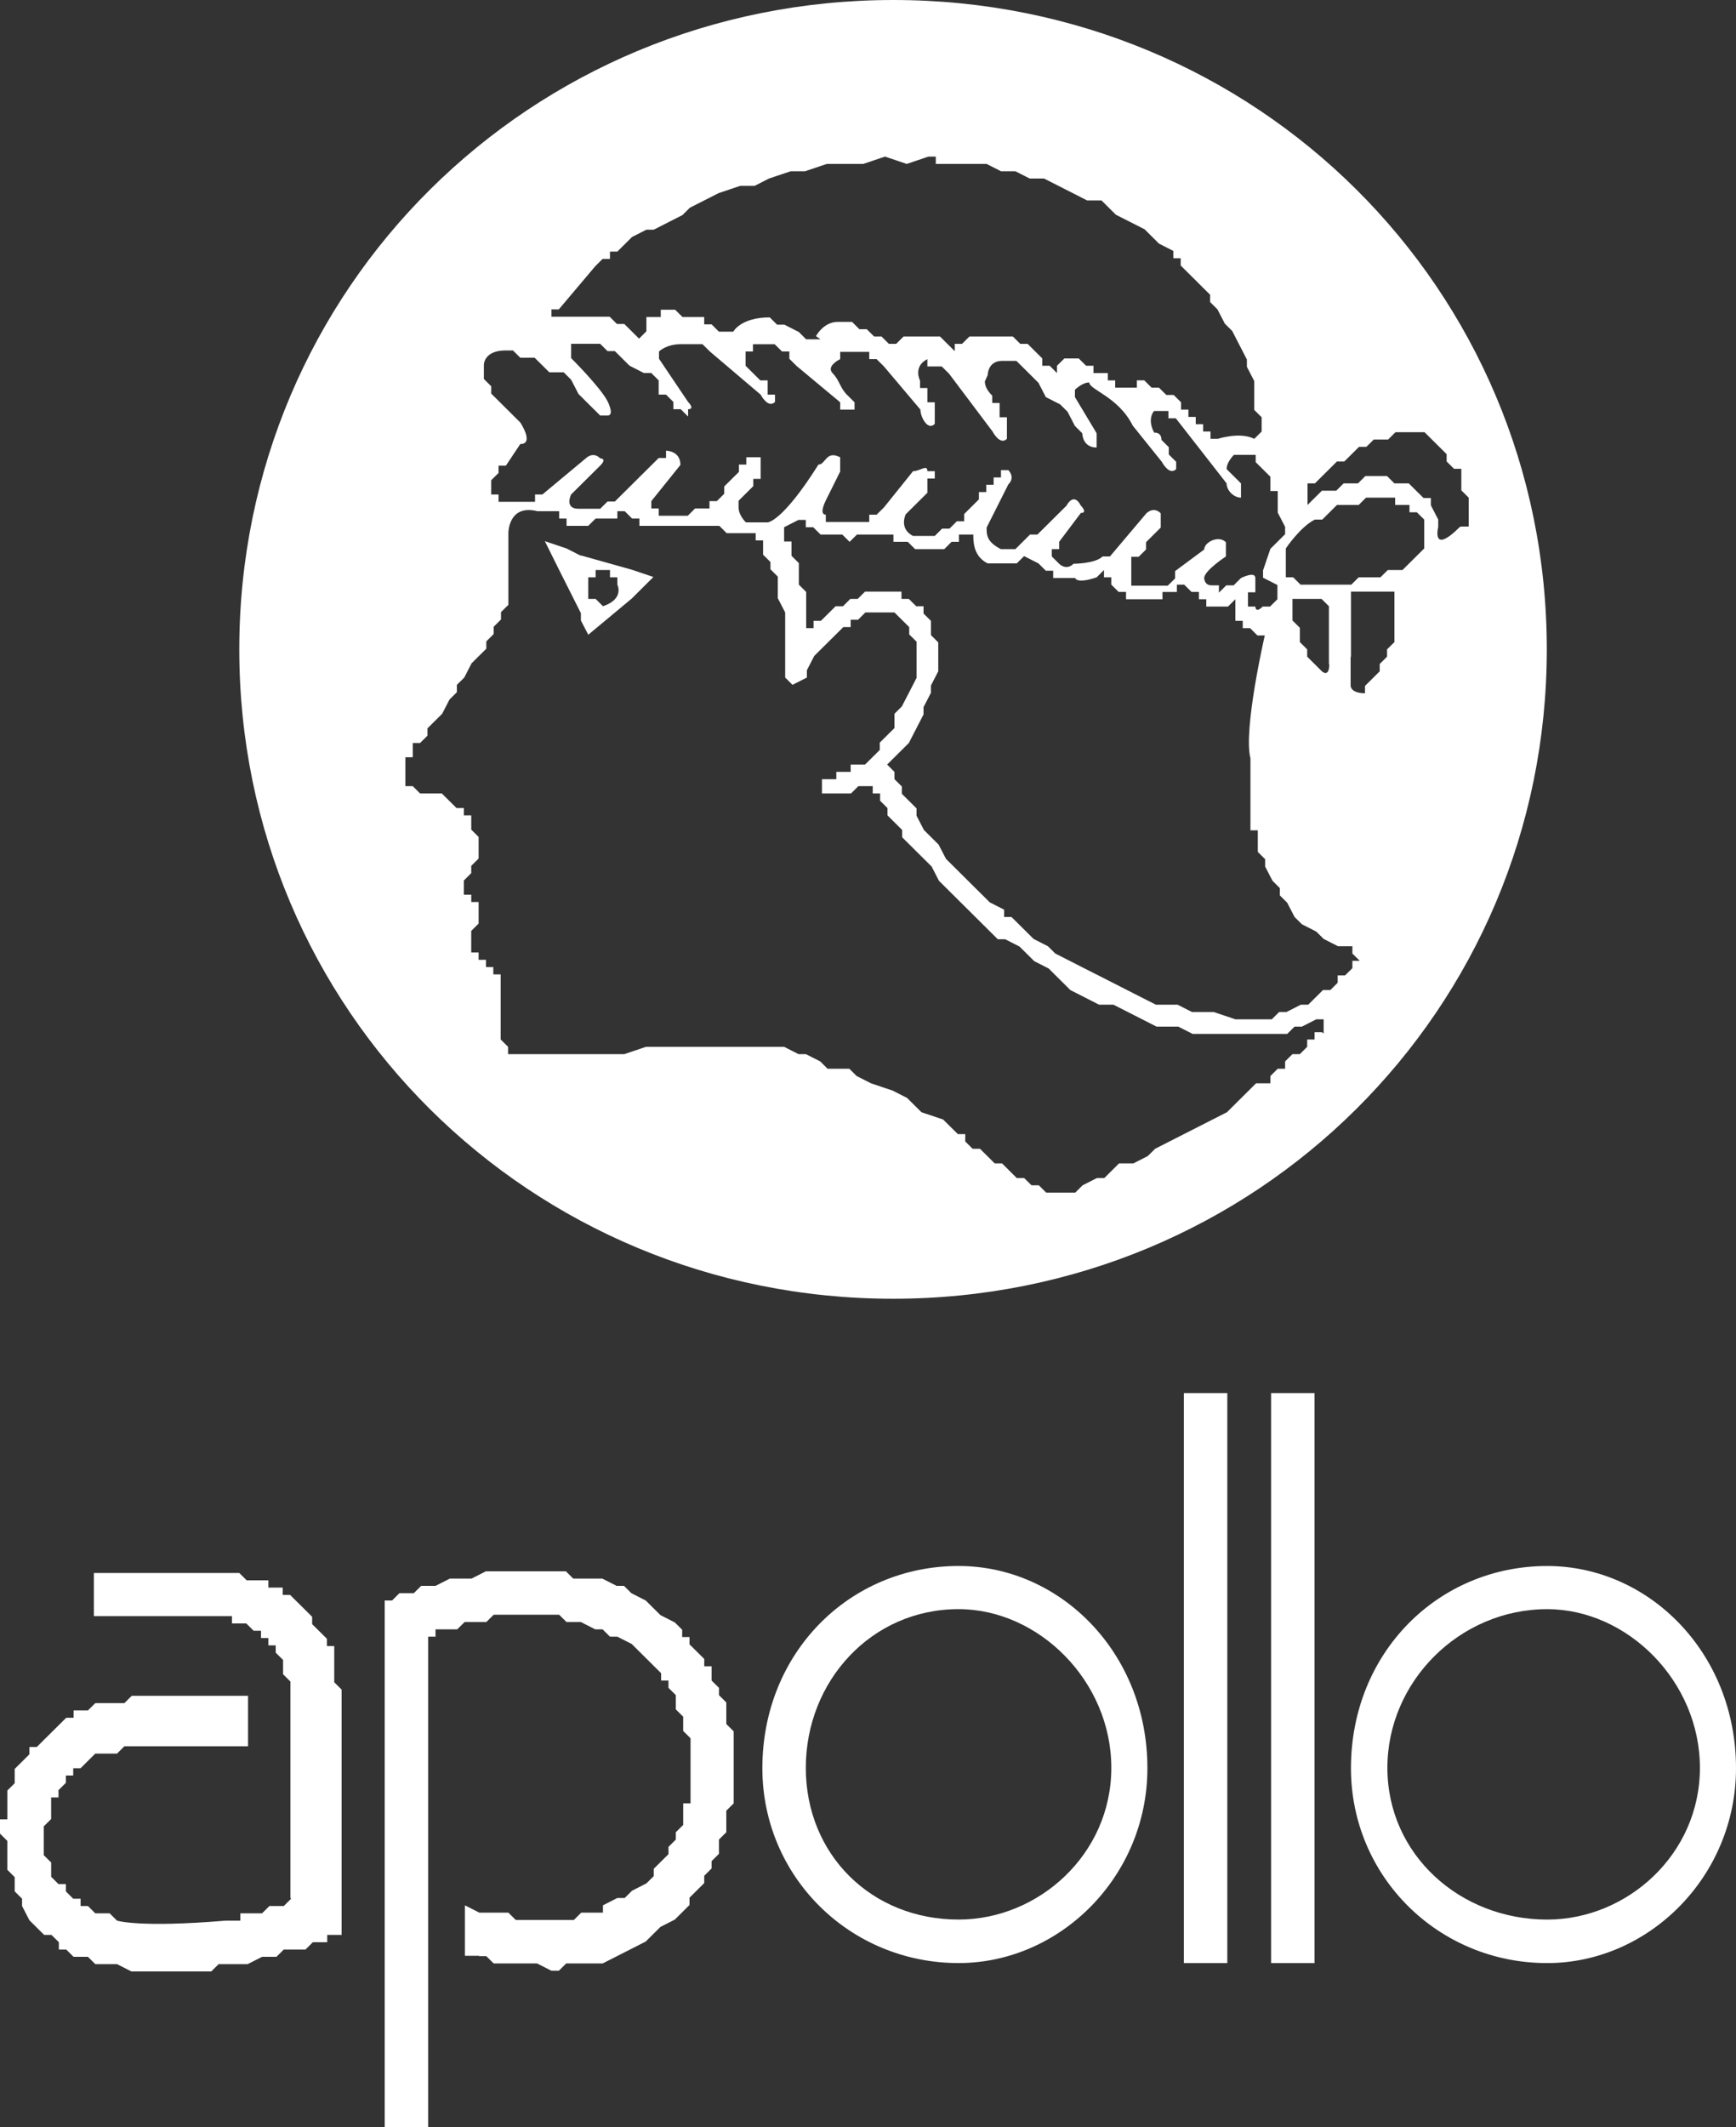 <svg width="80" height="98" fill="none" xmlns="http://www.w3.org/2000/svg"><rect width="100%" height="100%" fill="#333333" stroke="none"/><path d="M13.384 87.435v-9.971l-.339-.337v-.657l-.339-.337v-.336h-.339v-.337h-.339v-.337h-.339l-.339-.336h-.662v-.337H4.327v-1.988h6.7l.34.337h1v.336h.662v.337h.34l.338.337.34.336.338.337v.337l.34.336.339.337v.337h.339v1.667l.339.337v11.302h-.662v.336h-.662l-.34.337h-1l-.34.337h-.661l-.662.336h-1.34l-.34.337h-3.68l-.662-.337H4.392l-.34-.336h-.661l-.34-.337h-.339v-.337l-.339-.336h-.339l-.339-.337-.339-.337-.339-.657v-.337l-.339-.336v-.657l-.339-.337v-1.33L0 84.47v-.658h.34v-1.33l.338-.337v-.657l.34-.337.338-.337v-.336h.34l.338-.337.34-.337.338-.336.34-.337h.339v-.337h.661l.34-.336h1.34l.339-.337h5.36v2.325h-5.7l-.338.336H4.392l-.34.337-.339.337h-.339v.336h-.339v.337l-.339.337v.336h-.339v.994l-.339.337v1.33l.34.337v.657l.338.337h.34v.337l.338.337h.34v.336h.338l.34.337h.661l.34.336s1 .337 5.02 0h.663v-.336h1l.34-.337h.662l.339-.337-.033-.032zm8.703 2.662h-.662v-2.325l.662.337h1.34l.339.336h2.68l.34-.336h1v-.337l.662-.337h.34l.338-.336.662-.337.34-.337v-.336l.338-.337.34-.337v-.336l.338-.337v-.337l.34-.336v-.994h.338v-2.998l-.339-.337v-.657l-.339-.337v-.657l-.339-.337v-.336h-.339v-.337l-.339-.336-.339-.337-.339-.337-.339-.337-.662-.336h-.339l-.34-.337h-.338l-.662-.337h-.662l-.34-.336H22.75l-.34.337h-1l-.34.336h-1v.337h-.34V98h-2.002V73.73h.34l.339-.337h.662l.339-.337h.662l.662-.336h1l.662-.337h3.682l.339.337h1.34l.662.336h.339l.339.337.662.337.339.336.339.337.662.337.339.336v.337h.339v.337l.339.336.34.337v.337h.338v.657l.34.336v.337l.338.337v.994l.34.336v3.319l-.34.337v.993l-.339.337v.657l-.339.337v.337l-.339.336v.337l-.339.337-.339.336v.337l-.34.337-.338.336-.662.337-.34.337-.338.336-.662.337-.662.337-.662.336h-1.68l-.338.337h-.34l-.661-.337H22.75l-.34-.336h-.338l.016-.016zm49.21-17.956c4.683 0 8.703 3.992 8.703 9.315 0 4.986-4.02 8.977-8.702 8.977-5.022 0-9.042-3.992-9.042-8.977 0-5.323 4.02-9.315 9.042-9.315zm0 16.288c3.682 0 7.04-2.998 7.04-6.99 0-3.991-3.342-7.31-7.04-7.31-4.02 0-7.362 3.319-7.362 7.31 0 3.993 3.343 6.99 7.363 6.99zM58.576 64.174h2.002v26.26h-2.002v-26.26zm-4.02 0h2.002v26.26h-2.002v-26.26zM44.174 72.14c4.682 0 8.702 3.992 8.702 9.315 0 4.986-4.02 8.977-8.702 8.977-5.022 0-9.042-3.992-9.042-8.977 0-5.323 4.02-9.315 9.042-9.315zm0 16.288c3.68 0 7.039-2.998 7.039-6.99 0-3.991-3.342-7.31-7.04-7.31-4.02 0-7.039 3.319-7.039 7.31 0 3.993 3.02 6.99 7.04 6.99zM41.17 0c16.743 0 30.111 13.307 30.111 29.915 0 16.608-13.4 29.914-30.127 29.914-16.726 0-30.126-13.306-30.127-29.914C11.027 13.307 24.428 0 41.171 0zM24.768 23.55c-1.333-.335-1.34.98-1.34.994v3.318l-.34.337v.337l-.338.336v.337l-.339.337v.337l-.34.336-.339.337-.338.657-.34.337v.337l-.338.336-.34.658-.339.336-.339.337v.337l-.339.336h-.338v.658h-.34v1.33h.34l.338.337h1.001l.34.337.338.336h.339v.337h.34v.657l.339.337v.994l-.34.336v.337l-.339.337v.657h.34v.337h.339v.993l-.34.337v.994h.34v.337h.339v.336h.338v.337h.34v2.998l.34.337v.337h5.358l1.002-.337h6.36l.663.337h.339l.662.335.339.337h1.002l.339.337.662.336 1 .337.662.337.662.657 1 .337.34.337.34.336h.338v.337l.34.337h.338l.34.336.339.337h.339l.677.674h.34l.34.335h.338l.339.338h1.34l.339-.337.662-.336h.339l.34-.337.338-.337h.663l.66-.337.34-.336.662-.337.662-.337.662-.336 1.324-.674.662-.657.678-.674h.662v-.336l.339-.337h.339v-.337l.339-.335h.34l.338-.337v-.337h.34v-.337h.338l.081.064v-.657h-.339l-.662.337h-.339l-.34.336H54.96l-.662-.336h-1.001l-1.986-1.01h-.663l-.66-.337-.663-.337-.339-.337-.662-.657-.662-.337-.339-.336-.34-.337-.66-.336h-.34l-.34-.337-.338-.336-.678-.674-.34-.336-1.017-1.01-.338-.658-.34-.337-.339-.336-.678-.674v-.336l-.677-.673v-.337l-.34-.336v-.337h-.34v-.337h-.661l-.34.337h-1.339v-.657h.662v-.337h.662v-.337h.661l.34-.336.339-.337v-.337l.339-.337.339-.336v-.657l.339-.337.34-.657.338-.657v-1.67l-.338-.335v-.337l-.34-.337-.34-.337h-1.34l-.338.337h-.339v.337h-.34l-1.34 1.33-.338.658v.336l-.663.337-.338-.337v-2.998l-.34-.657v-.994l-.338-.337v-.336l-.34-.337v-.657h-.339v-.336h-1.34l-.338-.337h-3.682v-.337h-.339l-.339-.337h-.339v.337h-1l-.34.337h-1v-.337h-.34v-.337h-1.001zm12.028.401l-.662.336v.658h.34v.657l.339.337v.994l.338.337v1.666h.34V28.6h.338l.34-.336.339-.337h.339l.339-.337h.338l.34-.337h1.679v.337h.339l.339.337h.339v.337l.34.336v.657l.338.337v1.33l-.339.658v.337l-.34.657v.336l-.677 1.315-.339.337-.662.657.339.337v.337l.339.336v.336l.34.337.338.337v.336l.34.658.338.336.339.337.34.657.339.337.662.658.339.337.339.335.338.337.663.337v.337h.338l.34.336.339.337.339.337.662.337.339.336.662.337.661.337.662.335 1.987 1.011.662.336h1l.663.337h1l1.002.337h1.678l.34-.337h.338l.662-.337h.34l.339-.336.339-.337h.339l.339-.337v-.337h.338l.34-.335v-.337h.34l-.34-.337v-.336h-.662l-.662-.337-.339-.337-.662-.337-.339-.336-.34-.657-.339-.337v-.337l-.338-.337-.34-.657v-.337l-.338-.336v-.994h-.339v-3.318c-.338-1.326.654-5.627.661-5.66h-.339l-.339-.337h-.338V28.6h-.34v-.994l-.34.336h-1v-.336h-.339v-.337h-.339l-.339-.336h-.339v.337h-.662v.336h-1.68v-.337h-.338l-.34-.336v-.337h-.338v-.336l-.339.336c-1 .336-1 0-1 0v.032h-1.002v-.337h-.34l-.338-.336-.663-.337-.339.337h-1.34c-.661-.337-.661-.994-.661-1.331h-.662v.337h-.34l-.338.337h-1.34l-.34-.337h-.661v-.337h-1.68l-.339.337-.339-.337h-1l-.34-.337h-.34v-.336h-.338zm25.46 3.302v2.998l-.015.017v1.33s0 .337.662.337v-.337l.34-.337.338-.336v-.337l.339-.337v-.336l.34-.337v-2.325h-2.003zm-2.695.337v.994l.34.337v.657l.338.337v.336l.678.674s.339.32.339-.337h-.016v-2.661l-.339-.337h-1.34zm-33.453-2.324l.662.337v-.017l2.341.657 1.001.337-.34.337-.66.657-2.003 1.667-.34-.657v-.337l-1-1.987-.662-1.331 1.001.337zm.21-9.427v.657s1.34 1.331 1.68 1.988c.006.013.335.657 0 .658h-.34l-.34-.337-.66-.657-.34-.658-.34-.337h-.662l-.338-.336-.34-.337h-.661l-.34-.336h-.338c-.994 0-1.001.647-1.001.657v.657l.339.337v.337l.339.336 1 .994s.662.994 0 .994l-.662.994h-.338v.337l-.34.336v.657h.34v.337h1.68v-.337h.338l2.002-1.667c.007-.007.327-.333.662 0 .012 0 .333.006 0 .337l-1.34 1.33s-.323.657.34.657h1l.34-.335h.338l.339-.337 1.68-1.667h.338v-.337c.012 0 .663.005.663.657l-1.341 1.667v.337h.34v.337h1.34l.338-.337h.662v-.337h.34l.338-.336v-.337l.339-.337.34-.337v-.336h.339v-.337h.662v.995h-.34v.335l-.339.337-.339.337v.337c0 .013.007.328.339.658h1.001s.663 0 2.342-2.662c.338 0 .34-.673 1-.337v.658l-.661 1.33s-.34.657 0 .657v.337h2.002v-.337h.338l.34-.336 1.34-1.668c.322 0 .661-.336.661 0h.34v.337h-.34v.657l-1 .994c-.004.007-.32.66.338.995h1.002l.339-.337h.339l.339-.337h.339v-.336l.338-.337.34-.337v-.337h.34v-.336h.338v-.337h.339v-.337h.339s.339.32 0 .657l-1.001 1.989c0 .336 0 .657.662.994h.662l.678-.674h.34l1.34-1.33s.322-.657.662 0c.011.012.332.336 0 .336l-1.001 1.33v.338h-.34v.336l.34.337c.006.006.325.333.66 0 0 0 1.002 0 1.342-.337h.338l1.68-1.988s.322-.336.661 0v.658l-.339.337-.338.336v.337l-.34.336h-.34v1.33h1.68l.34-.335v-.337l1.34-.994c0-.337.661-.674 1-.337v.657s-1 .657-1 .994c0 0 0 .337.338.337h.34v.337l.339-.337h.339l.339-.337s.661-.336.662 0v.657h-.34v.657h.34s0 .337.339 0h.338l.34-.336v-.657l-.662-.337v-.337l.339-.994.339-.336.339-.337v-.337l-.34-.657v-.994h-.338v-.657l-.339-.337-.339-.336v-.337h-1s-.34.32-.34.657l.662.658v.657c-.323 0-.663-.32-.663-.657l-2.34-2.998h-.34v-.337h-.661s-.34.337 0 .994c.226 0 .339.112.339.337l.338.337v.335l.34.337v.337c-.323.321-.662-.337-.662-.337l-1.34-1.667c-.662-1.33-2.003-1.651-2.003-1.988-.318 0-.65.327-.66.337v.337l1 1.667v.657c-.662 0-.662-.657-.662-.657l-.339-.337-.34-.657-.339-.336-.662-.337-.338-.657-.678-.674-.34-.336h-.661c-.662 0-.662.657-.662.657l-.13.288c0 .214.114.433.34.657v.337h.339v.658h.338v.994c-.323.32-.662-.337-.662-.337l-2.002-2.661-.339-.337h-.662v-.337c-.67.333-.346.98-.338.994v.337h.338v.657h.34v.994c-.323.337-.662-.32-.662-.657l-1.68-1.988-.339-.337h-.338v-.336h-1.34v.336s-.68.322-.34.658c.323.337.323.657.662.993l.339.337v.337h-.661v-.337l-2.002-1.667-.34-.337v-.337h-.339l-.339-.335h-1v.335h-.34v.658l.678.674h.339v.657h.34v.337c-.32.317-.656-.325-.662-.337l-2.343-1.99-.339-.335h-1c-.658 0-.997.33-1.002.335v.337l1.34 1.989s.339.335 0 .335v.337l-.339-.337h-.339v-.335l-.339-.337h-.338v-.657l-.34-.337h-.34l-.661-.337-.34-.336-.338-.337h-.339l-.339-.337h-1.34zm1.13 10.42v.337h-.339v.994h.34l.338.337c1.001-.337.662-.994.662-.994v-.337h-.339v-.336h-.662zm35.503-3.334l-.339.337h-1l-.34.337-.338.336h-.34c-.677.336-1.34 1.33-1.34 1.33v1.33h.34l.339.338h2.34l.34-.337h1l.34-.336h.661v.015l.34-.336.339-.337.339-.336v-1.331l-.339-.336h-.34v-.337h-.661v-.337h-1.34zm1.357-3.014l-.34.337h-.661l-.34.336h-.338l-.339.337-.34.337h-.339l-.338.337-.34.336-.338.337h-.34v.994l.662-.657h.662l.339-.337h.662l.339-.337h1l.34.337h.662l.34.337.339.336h.338v.336l.34.658v.337s-.34 1.33 1 0l.065-.016h.339v-1.331l-.34-.337v-.993h-.338l-.339-.337v-.337l-.339-.337-.339-.336-.34-.337h-1.34zM42.785 7.214l-1 .337-1.002-.337-1 .337h-1.68l-1.001.337h-.662l-1.002.336-.66.337h-.663l-1 .336-.663.337-.662.336-.339.337-1.324.674h-.339l-.662.336-.678.674h-.339v.337h-.34l-.338.336-1.679 1.988h-.339v.337h2.68l.339.336h.338l.34.337.34.337.338-.337v-.658h.662v-.336h.662l.34.336h1v.337h.339l.339.337h.662s.34-.657 1.68-.657l.338.336h.34l.662.337.338.337h.663l-.21-.145c.002-.005.341-.657 1-.657h.663l.339.337h.338l.34.336h.34l.338.337h.339l.339-.337h1.678l.34.337.34.337v-.337h.338l.339-.337h2.002l.34.337h.339l.677.674v.336h.34l.338.337v-.337l.34-.336h.66l.34.336h.34v.337h.662v.337h.339v.336h1v-.337h.34l.338.337h.34l.339.336h.339l.339.337v.337h.339v.337h.338v.336h.34v.337h.34v.337h.338s1.017-.337 1.679 0l.34-.337v-.657l-.34-.337v-1.33l-.34-.657v-.337l-.677-1.315-.339-.337-.34-.657-.338-.337v-.337l-.34-.336-.677-.674-.339-.336v-.336h-.34v-.337l-.662-.337-.66-.657-.663-.338-.662-.335-.662-.658h-.662l-.662-.337-.662-.336-.662-.337h-.662l-.662-.336h-.662l-.662-.337h-2.341v-.337h-.339z" fill="#fff"/></svg>